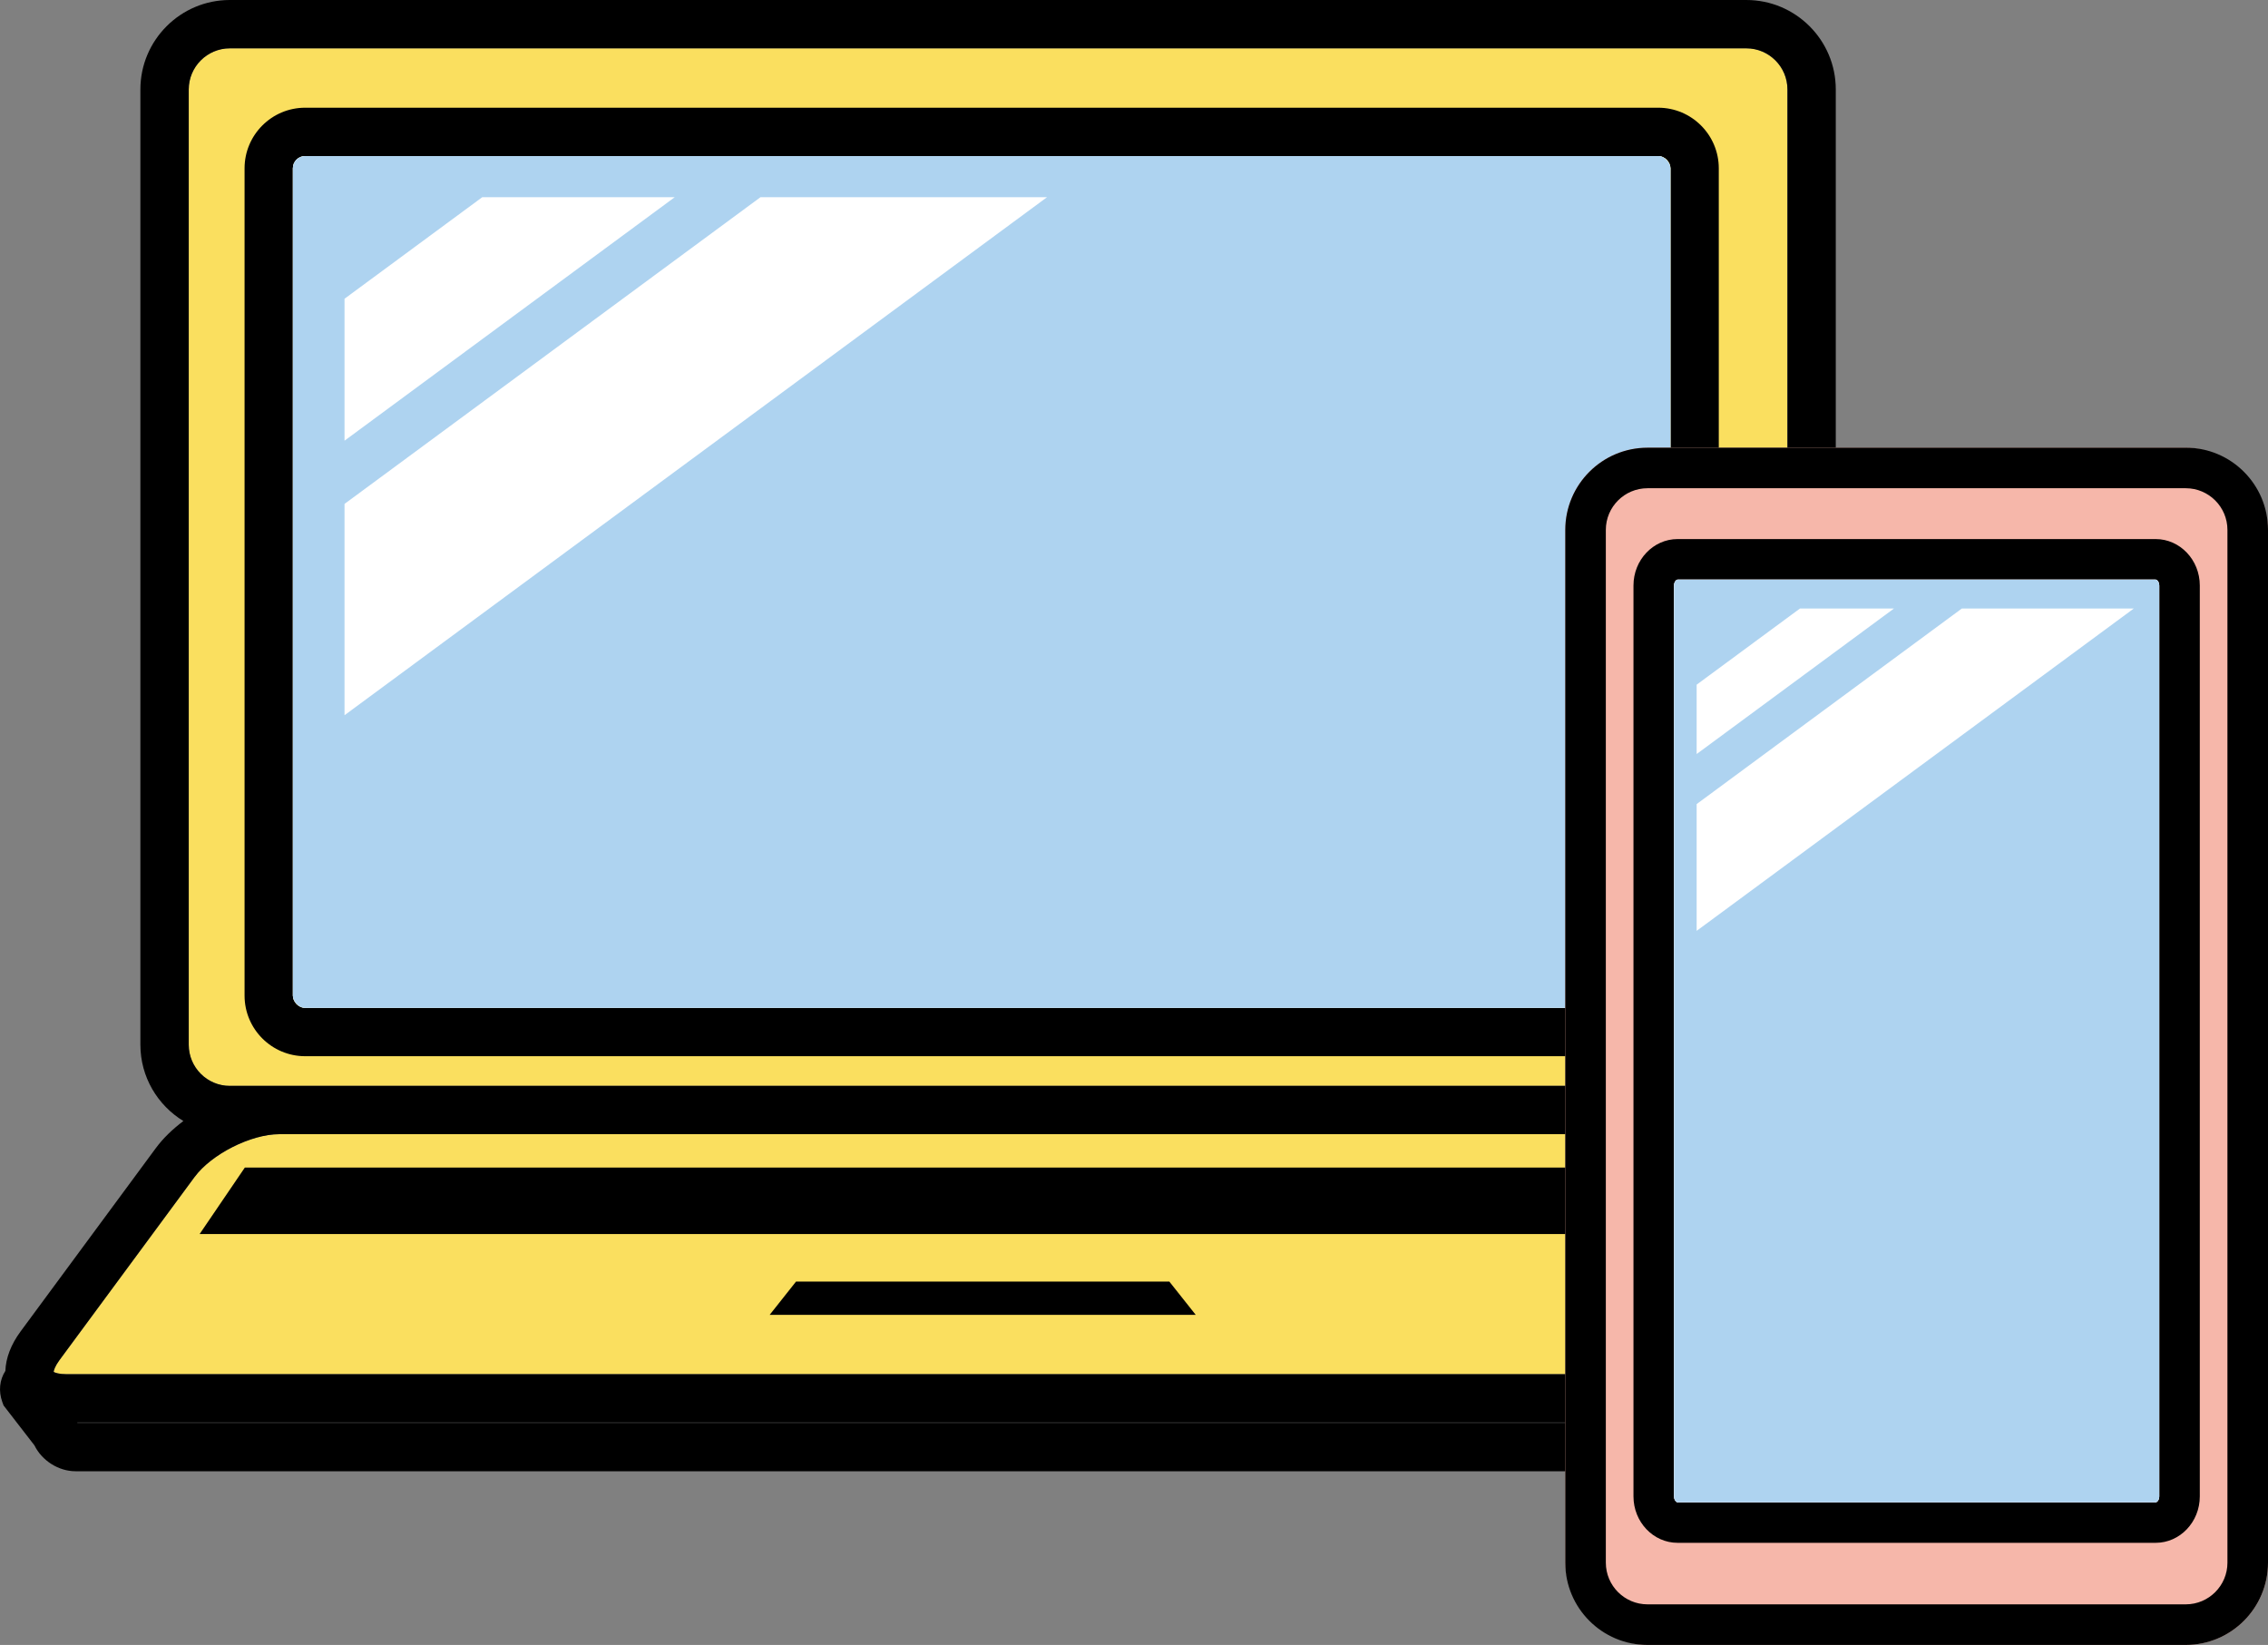 <?xml version="1.0" encoding="UTF-8"?><svg id="_レイヤー_2" xmlns="http://www.w3.org/2000/svg" width="68.273" height="49.509" viewBox="0 0 68.273 49.509"><rect x="0" y="0" width="68.273" height="49.509" fill="#808080" stroke="none"/><defs><style>.cls-1{fill:#f6b7aa;}.cls-1,.cls-2,.cls-3,.cls-4,.cls-5{stroke-width:0px;}.cls-2{fill:#fadf5f;}.cls-4{fill:#fff;}.cls-5{fill:#aed3f0;}</style></defs><g id="top"><path class="cls-2" d="m5.86,35.423c.505-.685,1.695-1.286,2.546-1.286h42.676c.851,0,2.041.601,2.546,1.286l4.07,5.516h0c.131.177.169.3.175.353-.046.026-.168.069-.388.069H2.002c-.22,0-.342-.042-.388-.069.007-.053.045-.176.175-.353l4.07-5.516Z"/><path class="cls-2" d="m6.918,32.683c-.682,0-1.237-.555-1.237-1.237V2.692c0-.682.555-1.237,1.237-1.237h45.651c.682,0,1.237.555,1.237,1.237v28.753c0,.682-.555,1.237-1.237,1.237H6.918Z"/><path class="cls-3" d="m59.329,41.24s-.004-.005-.006-.008c-.02-.375-.171-.773-.454-1.157h0s-4.07-5.516-4.07-5.516c-.218-.295-.505-.571-.831-.818.774-.473,1.294-1.324,1.294-2.296V2.692c0-1.485-1.208-2.692-2.692-2.692H6.918c-1.484,0-2.692,1.208-2.692,2.692v28.753c0,.972.52,1.823,1.294,2.296-.327.246-.613.522-.831.818l-4.07,5.516c-.29.393-.444.802-.457,1.186-.175.271-.21.607-.094.932l.039.108.929,1.201c.225.459.724.78,1.237.78h54.944c.508,0,1.018-.317,1.254-.767l.9-1.214.034-.081c.142-.338.115-.695-.074-.979Zm-2.146,1.587H2.33l-.004-.012h54.864l-.004.009s-.002.002-.003.002Zm-51.323-7.404c.505-.685,1.695-1.286,2.546-1.286h42.676c.851,0,2.041.601,2.546,1.286l4.07,5.516h0c.131.177.169.3.175.353-.046.026-.168.069-.388.069H2.002c-.22,0-.342-.042-.388-.069.007-.053.045-.176.175-.353l4.07-5.516Zm1.059-2.74c-.682,0-1.237-.555-1.237-1.237V2.692c0-.682.555-1.237,1.237-1.237h45.651c.682,0,1.237.555,1.237,1.237v28.753c0,.682-.555,1.237-1.237,1.237H6.918Z"/><polygon class="cls-3" points="52.118 35.142 7.37 35.142 6.009 37.143 53.479 37.143 52.118 35.142"/><polygon class="cls-3" points="23.962 38.574 23.169 39.575 35.995 39.575 35.201 38.574 23.962 38.574"/><path class="cls-3" d="m51.74,29.965V5.066c0-1.006-.818-1.824-1.824-1.824H9.186c-1.006,0-1.824.818-1.824,1.824v24.9c0,1.006.818,1.824,1.824,1.824h40.73c1.006,0,1.824-.818,1.824-1.824Zm-1.455,0c0,.2-.169.369-.369.369H9.186c-.2,0-.369-.169-.369-.369V5.066c0-.2.169-.369.369-.369h40.73c.2,0,.369.169.369.369v24.9Z"/><rect class="cls-4" x="8.816" y="4.697" width="41.469" height="25.638" rx=".369" ry=".369"/><rect class="cls-5" x="8.816" y="4.697" width="41.469" height="25.638" rx=".369" ry=".369"/><polygon class="cls-4" points="31.519 5.935 22.893 5.935 10.371 15.167 10.371 21.527 31.519 5.935"/><polygon class="cls-4" points="10.371 8.992 10.371 13.264 20.312 5.935 14.518 5.935 10.371 8.992"/><rect class="cls-1" x="47.119" y="13.475" width="21.154" height="36.034" rx="2.475" ry="2.475"/><path class="cls-3" d="m65.798,13.475h-16.204c-1.365,0-2.475,1.11-2.475,2.475v31.085c0,1.364,1.11,2.475,2.475,2.475h16.204c1.365,0,2.475-1.11,2.475-2.475V15.949c0-1.365-1.11-2.475-2.475-2.475Zm1.254,33.559c0,.692-.563,1.254-1.254,1.254h-16.204c-.692,0-1.254-.563-1.254-1.254V15.949c0-.692.563-1.254,1.254-1.254h16.204c.692,0,1.254.563,1.254,1.254v31.085Z"/><path class="cls-3" d="m64.892,16.225h-14.392c-.732,0-1.328.627-1.328,1.397v27.417c0,.77.596,1.397,1.328,1.397h14.392c.732,0,1.328-.627,1.328-1.397v-27.417c0-.77-.596-1.397-1.328-1.397Zm.107,28.815c0,.11-.069.177-.107.177h-14.392c-.038,0-.107-.067-.107-.177v-27.417c0-.11.069-.177.107-.177h14.392c.038,0,.107.067.107.177v27.417Z"/><path class="cls-4" d="m64.999,45.04c0,.11-.069.177-.107.177h-14.392c-.038,0-.107-.067-.107-.177v-27.417c0-.11.069-.177.107-.177h14.392c.038,0,.107.067.107.177v27.417Z"/><path class="cls-5" d="m64.999,45.04c0,.11-.069.177-.107.177h-14.392c-.038,0-.107-.067-.107-.177v-27.417c0-.11.069-.177.107-.177h14.392c.038,0,.107.067.107.177v27.417Z"/><polygon class="cls-4" points="64.232 18.316 59.056 18.316 51.074 24.201 51.074 28.017 64.232 18.316"/><polygon class="cls-4" points="51.074 20.608 51.074 22.695 57.013 18.316 54.183 18.316 51.074 20.608"/></g></svg>